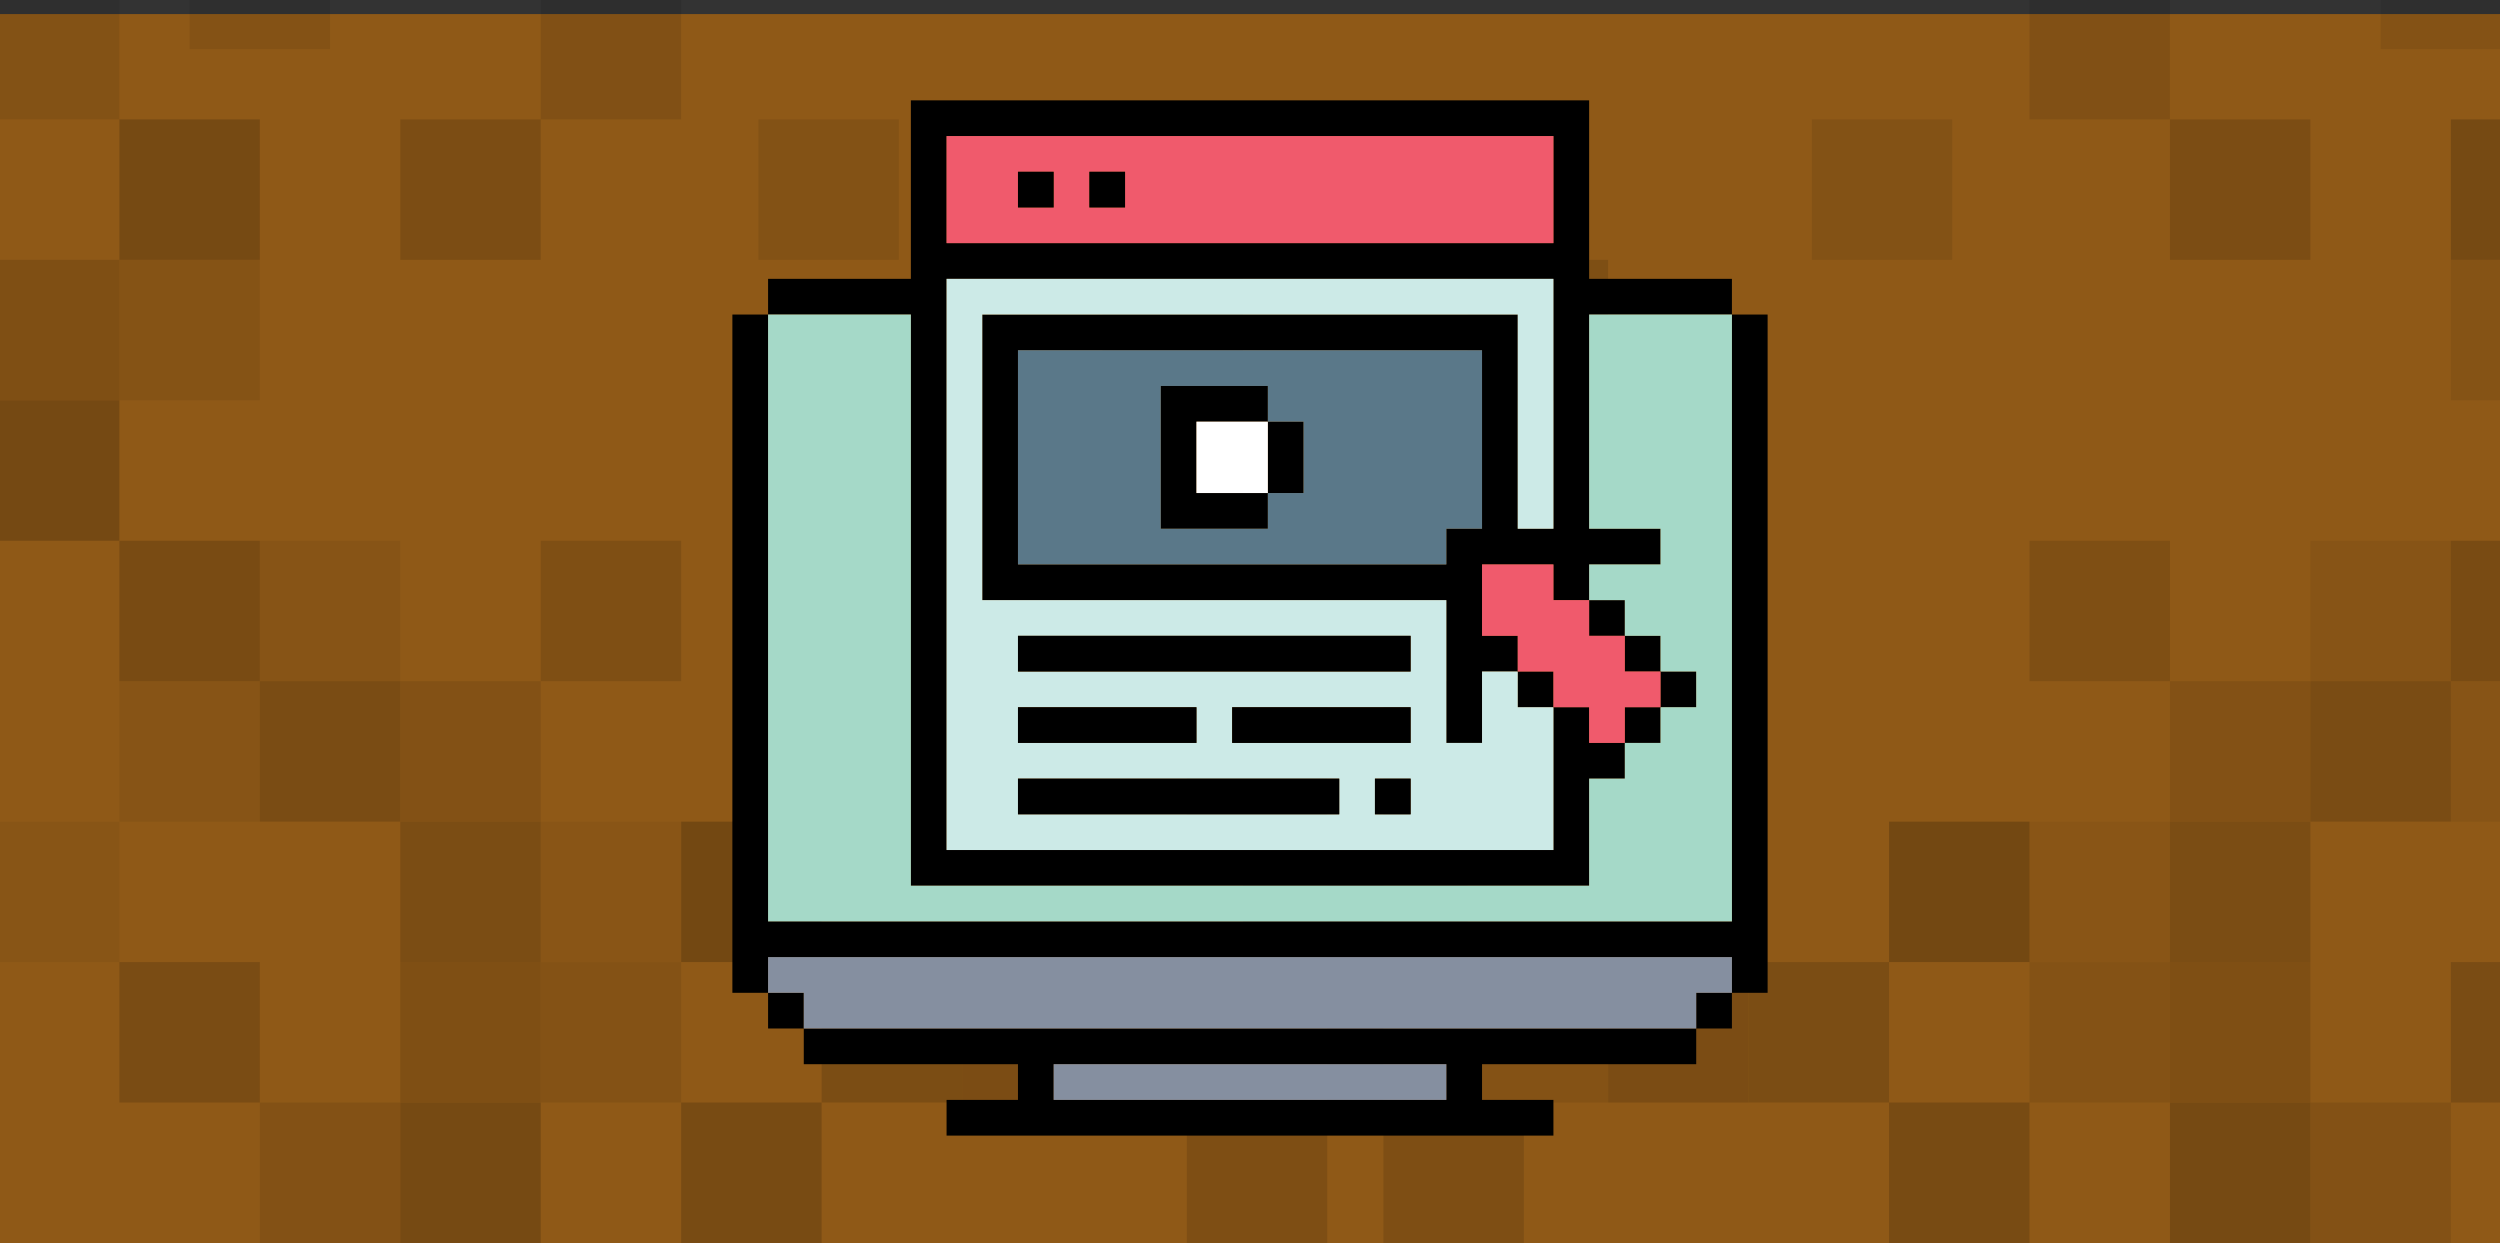 <svg width="356" height="177" viewBox="0 0 356 177" fill="none" xmlns="http://www.w3.org/2000/svg">
<rect x="0" y="0" width="356" height="177" fill="#333333" stroke="none"/>
<g clip-path="url(#clip0_2291_135060)">
<rect y="2" width="356" height="175" fill="#8F5917"/>
<g opacity="0.2" clip-path="url(#clip1_2291_135060)">
<rect width="20" height="20" transform="matrix(1 -8.74228e-08 -8.74228e-08 -1 37 177)" fill="black" fill-opacity="0.431"/>
<rect width="20" height="20" transform="matrix(1 -8.74228e-08 -8.74228e-08 -1 57 177)" fill="black" fill-opacity="0.853"/>
<rect width="20" height="20" transform="matrix(1 -8.74228e-08 -8.74228e-08 -1 97 177)" fill="black" fill-opacity="0.793"/>
<rect width="20" height="20" transform="matrix(1 -8.74228e-08 -8.74228e-08 -1 197 177)" fill="black" fill-opacity="0.6"/>
<rect width="20" height="20" transform="matrix(1 -8.74228e-08 -8.74228e-08 -1 17 157)" fill="black" fill-opacity="0.718"/>
<rect width="20" height="20" transform="matrix(1 -8.74228e-08 -8.74228e-08 -1 57 157)" fill="black" fill-opacity="0.563"/>
<rect width="20" height="20" transform="matrix(1 -8.74228e-08 -8.74228e-08 -1 77 157)" fill="black" fill-opacity="0.375"/>
<rect width="20" height="20" transform="matrix(1 -8.74228e-08 -8.74228e-08 -1 117 157)" fill="black" fill-opacity="0.683"/>
<rect width="20" height="20" transform="matrix(1 -8.74228e-08 -8.74228e-08 -1 137 157)" fill="black" fill-opacity="0.701"/>
<rect width="20" height="20" transform="matrix(1 -8.74228e-08 -8.74228e-08 -1 157 157)" fill="black" fill-opacity="0.396"/>
<rect width="20" height="20" transform="matrix(1 -8.74228e-08 -8.74228e-08 -1 177 157)" fill="black" fill-opacity="0.611"/>
<rect width="20" height="20" transform="matrix(1 -8.74228e-08 -8.74228e-08 -1 -3 137)" fill="black" fill-opacity="0.234"/>
<rect width="20" height="20" transform="matrix(1 -8.74228e-08 -8.74228e-08 -1 57 137)" fill="black" fill-opacity="0.682"/>
<rect width="20" height="20" transform="matrix(1 -8.74228e-08 -8.74228e-08 -1 27 7)" fill="black" fill-opacity="0.382"/>
<rect width="20" height="20" transform="matrix(1 -8.74228e-08 -8.74228e-08 -1 77 137)" fill="black" fill-opacity="0.21"/>
<rect width="20" height="20" transform="matrix(1 -8.74228e-08 -8.74228e-08 -1 97 137)" fill="black" fill-opacity="0.97"/>
<rect width="20" height="20" transform="matrix(1 -8.74228e-08 -8.74228e-08 -1 177 137)" fill="black" fill-opacity="0.656"/>
<rect width="20" height="20" transform="matrix(1 -8.74228e-08 -8.74228e-08 -1 197 137)" fill="black" fill-opacity="0.234"/>
<rect width="20" height="20" transform="matrix(1 -8.74228e-08 -8.74228e-08 -1 17 117)" fill="black" fill-opacity="0.3"/>
<rect width="20" height="20" transform="matrix(1 -8.74228e-08 -8.74228e-08 -1 37 117)" fill="black" fill-opacity="0.737"/>
<rect width="20" height="20" transform="matrix(1 -8.74228e-08 -8.74228e-08 -1 57 117)" fill="black" fill-opacity="0.436"/>
<rect width="20" height="20" transform="matrix(1 -8.74228e-08 -8.74228e-08 -1 197 117)" fill="black" fill-opacity="0.678"/>
<rect width="20" height="20" transform="matrix(1 -8.74228e-08 -8.74228e-08 -1 17 97)" fill="black" fill-opacity="0.778"/>
<rect width="20" height="20" transform="matrix(1 -8.74228e-08 -8.74228e-08 -1 37 97)" fill="black" fill-opacity="0.275"/>
<rect width="20" height="20" transform="matrix(1 -8.74228e-08 -8.74228e-08 -1 77 97)" fill="black" fill-opacity="0.575"/>
<rect width="20" height="20" transform="matrix(1 -8.74228e-08 -8.74228e-08 -1 -3 77)" fill="black" fill-opacity="0.899"/>
<rect width="20" height="20" transform="matrix(1 -8.74228e-08 -8.74228e-08 -1 -3 57)" fill="black" fill-opacity="0.549"/>
<rect width="20" height="20" transform="matrix(1 -8.74228e-08 -8.74228e-08 -1 17 57)" fill="black" fill-opacity="0.353"/>
<rect width="20" height="20" transform="matrix(1 -8.74228e-08 -8.74228e-08 -1 157 57)" fill="black" fill-opacity="0.597"/>
<rect width="20" height="20" transform="matrix(1 -8.74228e-08 -8.74228e-08 -1 17 37)" fill="black" fill-opacity="0.852"/>
<rect width="20" height="20" transform="matrix(1 -8.74228e-08 -8.74228e-08 -1 57 37)" fill="black" fill-opacity="0.647"/>
<rect width="20" height="20" transform="matrix(1 -8.74228e-08 -8.74228e-08 -1 108 37)" fill="black" fill-opacity="0.413"/>
<rect width="20" height="20" transform="matrix(1 -8.74228e-08 -8.74228e-08 -1 -3 17)" fill="black" fill-opacity="0.405"/>
<rect width="20" height="20" transform="matrix(1 -8.74228e-08 -8.74228e-08 -1 77 17)" fill="black" fill-opacity="0.487"/>
</g>
<g opacity="0.2" clip-path="url(#clip2_2291_135060)">
<rect x="349" y="177" width="20" height="20" transform="rotate(-180 349 177)" fill="black" fill-opacity="0.431"/>
<rect x="329" y="177" width="20" height="20" transform="rotate(-180 329 177)" fill="black" fill-opacity="0.853"/>
<rect x="289" y="177" width="20" height="20" transform="rotate(-180 289 177)" fill="black" fill-opacity="0.793"/>
<rect x="189" y="177" width="20" height="20" transform="rotate(-180 189 177)" fill="black" fill-opacity="0.6"/>
<rect x="369" y="157" width="20" height="20" transform="rotate(-180 369 157)" fill="black" fill-opacity="0.718"/>
<rect x="329" y="157" width="20" height="20" transform="rotate(-180 329 157)" fill="black" fill-opacity="0.563"/>
<rect x="309" y="157" width="20" height="20" transform="rotate(-180 309 157)" fill="black" fill-opacity="0.375"/>
<rect x="269" y="157" width="20" height="20" transform="rotate(-180 269 157)" fill="black" fill-opacity="0.683"/>
<rect x="249" y="157" width="20" height="20" transform="rotate(-180 249 157)" fill="black" fill-opacity="0.701"/>
<rect x="229" y="157" width="20" height="20" transform="rotate(-180 229 157)" fill="black" fill-opacity="0.396"/>
<rect x="209" y="157" width="20" height="20" transform="rotate(-180 209 157)" fill="black" fill-opacity="0.611"/>
<rect x="329" y="137" width="20" height="20" transform="rotate(-180 329 137)" fill="black" fill-opacity="0.682"/>
<rect x="359" y="7" width="20" height="20" transform="rotate(-180 359 7)" fill="black" fill-opacity="0.382"/>
<rect x="309" y="137" width="20" height="20" transform="rotate(-180 309 137)" fill="black" fill-opacity="0.21"/>
<rect x="289" y="137" width="20" height="20" transform="rotate(-180 289 137)" fill="black" fill-opacity="0.97"/>
<rect x="209" y="137" width="20" height="20" transform="rotate(-180 209 137)" fill="black" fill-opacity="0.656"/>
<rect x="189" y="137" width="20" height="20" transform="rotate(-180 189 137)" fill="black" fill-opacity="0.234"/>
<rect x="369" y="117" width="20" height="20" transform="rotate(-180 369 117)" fill="black" fill-opacity="0.3"/>
<rect x="349" y="117" width="20" height="20" transform="rotate(-180 349 117)" fill="black" fill-opacity="0.737"/>
<rect x="329" y="117" width="20" height="20" transform="rotate(-180 329 117)" fill="black" fill-opacity="0.436"/>
<rect x="189" y="117" width="20" height="20" transform="rotate(-180 189 117)" fill="black" fill-opacity="0.678"/>
<rect x="369" y="97" width="20" height="20" transform="rotate(-180 369 97)" fill="black" fill-opacity="0.778"/>
<rect x="349" y="97" width="20" height="20" transform="rotate(-180 349 97)" fill="black" fill-opacity="0.275"/>
<rect x="309" y="97" width="20" height="20" transform="rotate(-180 309 97)" fill="black" fill-opacity="0.575"/>
<rect x="369" y="57" width="20" height="20" transform="rotate(-180 369 57)" fill="black" fill-opacity="0.353"/>
<rect x="229" y="57" width="20" height="20" transform="rotate(-180 229 57)" fill="black" fill-opacity="0.597"/>
<rect x="369" y="37" width="20" height="20" transform="rotate(-180 369 37)" fill="black" fill-opacity="0.852"/>
<rect x="329" y="37" width="20" height="20" transform="rotate(-180 329 37)" fill="black" fill-opacity="0.647"/>
<rect x="278" y="37" width="20" height="20" transform="rotate(-180 278 37)" fill="black" fill-opacity="0.413"/>
<rect x="309" y="17" width="20" height="20" transform="rotate(-180 309 17)" fill="black" fill-opacity="0.487"/>
</g>
<g clip-path="url(#clip3_2291_135060)">
<mask id="mask0_2291_135060" style="mask-type:luminance" maskUnits="userSpaceOnUse" x="56" y="-34" width="244" height="244">
<path d="M300 -34H56V210H300V-34Z" fill="white"/>
</mask>
<g mask="url(#mask0_2291_135060)">
<path fill-rule="evenodd" clip-rule="evenodd" d="M109.375 44.791H104.291V141.376H109.375V146.458H114.458V151.542H144.958V156.625H134.791V161.709H221.208V156.625H211.042V151.542H241.541V146.458H246.625V141.376H251.708V44.791H246.625V39.708H226.292V14.291H129.708V39.708H109.375V44.791H109.375ZM134.792 19.375H221.208V34.623H134.792V19.375ZM139.875 85.46H205.958V105.792H211.042V95.624H216.125V100.708H221.208V121.043H134.792V39.706H221.208V75.29H216.125V44.791H139.875V85.459V85.46ZM205.958 80.376H144.959V49.874H211.042V75.291H205.958V80.376ZM246.625 44.791V131.208H109.375V44.791H129.708V126.125H226.292V110.875H231.375V105.792H236.458V100.708H241.541V95.624H236.458V90.54H231.375V85.46H226.292V80.376H236.458V75.291H226.292V44.791H246.625H246.625ZM211.042 80.376H221.208V85.46H226.292V90.54H231.375V95.624H236.458V100.708H231.375V105.792H226.292V100.708H221.208V95.624H216.125V90.54H211.042V80.374V80.376ZM109.375 136.292H246.625V141.376H241.541V146.458H114.458V141.376H109.375V136.292ZM150.042 151.542H205.958V156.625H150.042V151.542Z" fill="black"/>
</g>
<mask id="mask1_2291_135060" style="mask-type:luminance" maskUnits="userSpaceOnUse" x="56" y="-34" width="244" height="244">
<path d="M300 -34H56V210H300V-34Z" fill="white"/>
</mask>
<g mask="url(#mask1_2291_135060)">
<path fill-rule="evenodd" clip-rule="evenodd" d="M246.626 44.791H226.293V75.291H236.459V80.376H226.293V85.46H231.375V90.54H236.459V95.624H241.542V100.708H236.459V105.792H231.375V110.876H226.293V126.125H129.708V44.791H109.375V131.208H246.626V44.791Z" fill="#A5D9C8"/>
</g>
<mask id="mask2_2291_135060" style="mask-type:luminance" maskUnits="userSpaceOnUse" x="56" y="-34" width="244" height="244">
<path d="M300 -34H56V210H300V-34Z" fill="white"/>
</mask>
<g mask="url(#mask2_2291_135060)">
<path fill-rule="evenodd" clip-rule="evenodd" d="M134.792 121.044H221.208V100.708H216.125V95.624H211.042V105.792H205.958V85.46H139.875V44.791H216.125V75.293H221.208V39.709H134.792V121.045V121.044ZM144.959 90.54H200.875V95.624H144.959V90.54ZM144.959 100.708H170.375V105.792H144.959V100.708ZM175.458 100.708H200.875V105.792H175.458V100.708ZM144.959 110.876H190.708V115.96H144.959V110.876ZM195.791 110.876H200.875V115.96H195.791V110.876Z" fill="#CCEAE7"/>
</g>
<mask id="mask3_2291_135060" style="mask-type:luminance" maskUnits="userSpaceOnUse" x="56" y="-34" width="244" height="244">
<path d="M300 -34H56V210H300V-34Z" fill="white"/>
</mask>
<g mask="url(#mask3_2291_135060)">
<path fill-rule="evenodd" clip-rule="evenodd" d="M109.375 141.376H114.458V146.458H241.542V141.376H246.626V136.292H109.375V141.376Z" fill="#858FA0"/>
</g>
<mask id="mask4_2291_135060" style="mask-type:luminance" maskUnits="userSpaceOnUse" x="56" y="-34" width="244" height="244">
<path d="M300 -34H56V210H300V-34Z" fill="white"/>
</mask>
<g mask="url(#mask4_2291_135060)">
<path fill-rule="evenodd" clip-rule="evenodd" d="M134.792 34.623H221.208V19.375H134.792V34.623ZM144.959 24.459H150.042V29.543H144.959V24.459ZM155.124 24.459H160.208V29.543H155.124V24.459Z" fill="#F05A6C"/>
</g>
<mask id="mask5_2291_135060" style="mask-type:luminance" maskUnits="userSpaceOnUse" x="56" y="-34" width="244" height="244">
<path d="M300 -34H56V210H300V-34Z" fill="white"/>
</mask>
<g mask="url(#mask5_2291_135060)">
<path fill-rule="evenodd" clip-rule="evenodd" d="M211.042 90.54H216.125V95.624H221.208V100.708H226.292V105.792H231.375V100.708H236.458V95.624H231.375V90.54H226.292V85.46H221.208V80.376H211.042V90.54Z" fill="#F05A6C"/>
</g>
<mask id="mask6_2291_135060" style="mask-type:luminance" maskUnits="userSpaceOnUse" x="56" y="-34" width="244" height="244">
<path d="M300 -34H56V210H300V-34Z" fill="white"/>
</mask>
<g mask="url(#mask6_2291_135060)">
<path d="M205.958 151.542H150.042V156.625H205.958V151.542Z" fill="#858FA0"/>
</g>
<mask id="mask7_2291_135060" style="mask-type:luminance" maskUnits="userSpaceOnUse" x="56" y="-34" width="244" height="244">
<path d="M300 -34H56V210H300V-34Z" fill="white"/>
</mask>
<g mask="url(#mask7_2291_135060)">
<path d="M200.875 90.54H144.959V95.624H200.875V90.54Z" fill="black"/>
</g>
<mask id="mask8_2291_135060" style="mask-type:luminance" maskUnits="userSpaceOnUse" x="56" y="-34" width="244" height="244">
<path d="M300 -34H56V210H300V-34Z" fill="white"/>
</mask>
<g mask="url(#mask8_2291_135060)">
<path fill-rule="evenodd" clip-rule="evenodd" d="M180.542 60.044V54.959H165.292V75.291H180.542V70.207H185.626V60.042H180.542V60.044ZM180.542 60.044V70.209H170.375V60.044H180.542Z" fill="black"/>
</g>
<mask id="mask9_2291_135060" style="mask-type:luminance" maskUnits="userSpaceOnUse" x="56" y="-34" width="244" height="244">
<path d="M300 -34H56V210H300V-34Z" fill="white"/>
</mask>
<g mask="url(#mask9_2291_135060)">
<path d="M190.708 110.876H144.959V115.96H190.708V110.876Z" fill="black"/>
</g>
<mask id="mask10_2291_135060" style="mask-type:luminance" maskUnits="userSpaceOnUse" x="56" y="-34" width="244" height="244">
<path d="M300 -34H56V210H300V-34Z" fill="white"/>
</mask>
<g mask="url(#mask10_2291_135060)">
<path d="M200.874 100.708H175.458V105.792H200.874V100.708Z" fill="black"/>
</g>
<mask id="mask11_2291_135060" style="mask-type:luminance" maskUnits="userSpaceOnUse" x="56" y="-34" width="244" height="244">
<path d="M300 -34H56V210H300V-34Z" fill="white"/>
</mask>
<g mask="url(#mask11_2291_135060)">
<path d="M170.375 100.708H144.959V105.792H170.375V100.708Z" fill="black"/>
</g>
<mask id="mask12_2291_135060" style="mask-type:luminance" maskUnits="userSpaceOnUse" x="56" y="-34" width="244" height="244">
<path d="M300 -34H56V210H300V-34Z" fill="white"/>
</mask>
<g mask="url(#mask12_2291_135060)">
<path d="M180.542 60.044H170.374V70.209H180.542V60.044Z" fill="white"/>
</g>
<mask id="mask13_2291_135060" style="mask-type:luminance" maskUnits="userSpaceOnUse" x="56" y="-34" width="244" height="244">
<path d="M300 -34H56V210H300V-34Z" fill="white"/>
</mask>
<g mask="url(#mask13_2291_135060)">
<path d="M200.875 110.876H195.791V115.96H200.875V110.876Z" fill="black"/>
</g>
<mask id="mask14_2291_135060" style="mask-type:luminance" maskUnits="userSpaceOnUse" x="56" y="-34" width="244" height="244">
<path d="M300 -34H56V210H300V-34Z" fill="white"/>
</mask>
<g mask="url(#mask14_2291_135060)">
<path d="M160.208 24.459H155.124V29.543H160.208V24.459Z" fill="black"/>
</g>
<mask id="mask15_2291_135060" style="mask-type:luminance" maskUnits="userSpaceOnUse" x="56" y="-34" width="244" height="244">
<path d="M300 -34H56V210H300V-34Z" fill="white"/>
</mask>
<g mask="url(#mask15_2291_135060)">
<path d="M150.042 24.459H144.959V29.543H150.042V24.459Z" fill="black"/>
</g>
<mask id="mask16_2291_135060" style="mask-type:luminance" maskUnits="userSpaceOnUse" x="56" y="-34" width="244" height="244">
<path d="M300 -34H56V210H300V-34Z" fill="white"/>
</mask>
<g mask="url(#mask16_2291_135060)">
<path fill-rule="evenodd" clip-rule="evenodd" d="M144.959 80.376H205.958V75.291H211.042V49.874H144.959V80.376ZM180.542 60.044H185.626V70.209H180.542V75.293H165.292V54.96H180.542V60.044V60.044Z" fill="#5A7889"/>
</g>
</g>
</g>
<defs>
<clipPath id="clip0_2291_135060">
<rect width="356" height="177" fill="white"/>
</clipPath>
<clipPath id="clip1_2291_135060">
<rect width="240" height="232" fill="white" transform="matrix(1 -8.74228e-08 -8.74228e-08 -1 -23 177)"/>
</clipPath>
<clipPath id="clip2_2291_135060">
<rect width="240" height="232" fill="white" transform="translate(409 177) rotate(-180)"/>
</clipPath>
<clipPath id="clip3_2291_135060">
<rect width="244" height="244" fill="white" transform="translate(56 -34)"/>
</clipPath>
</defs>
</svg>
